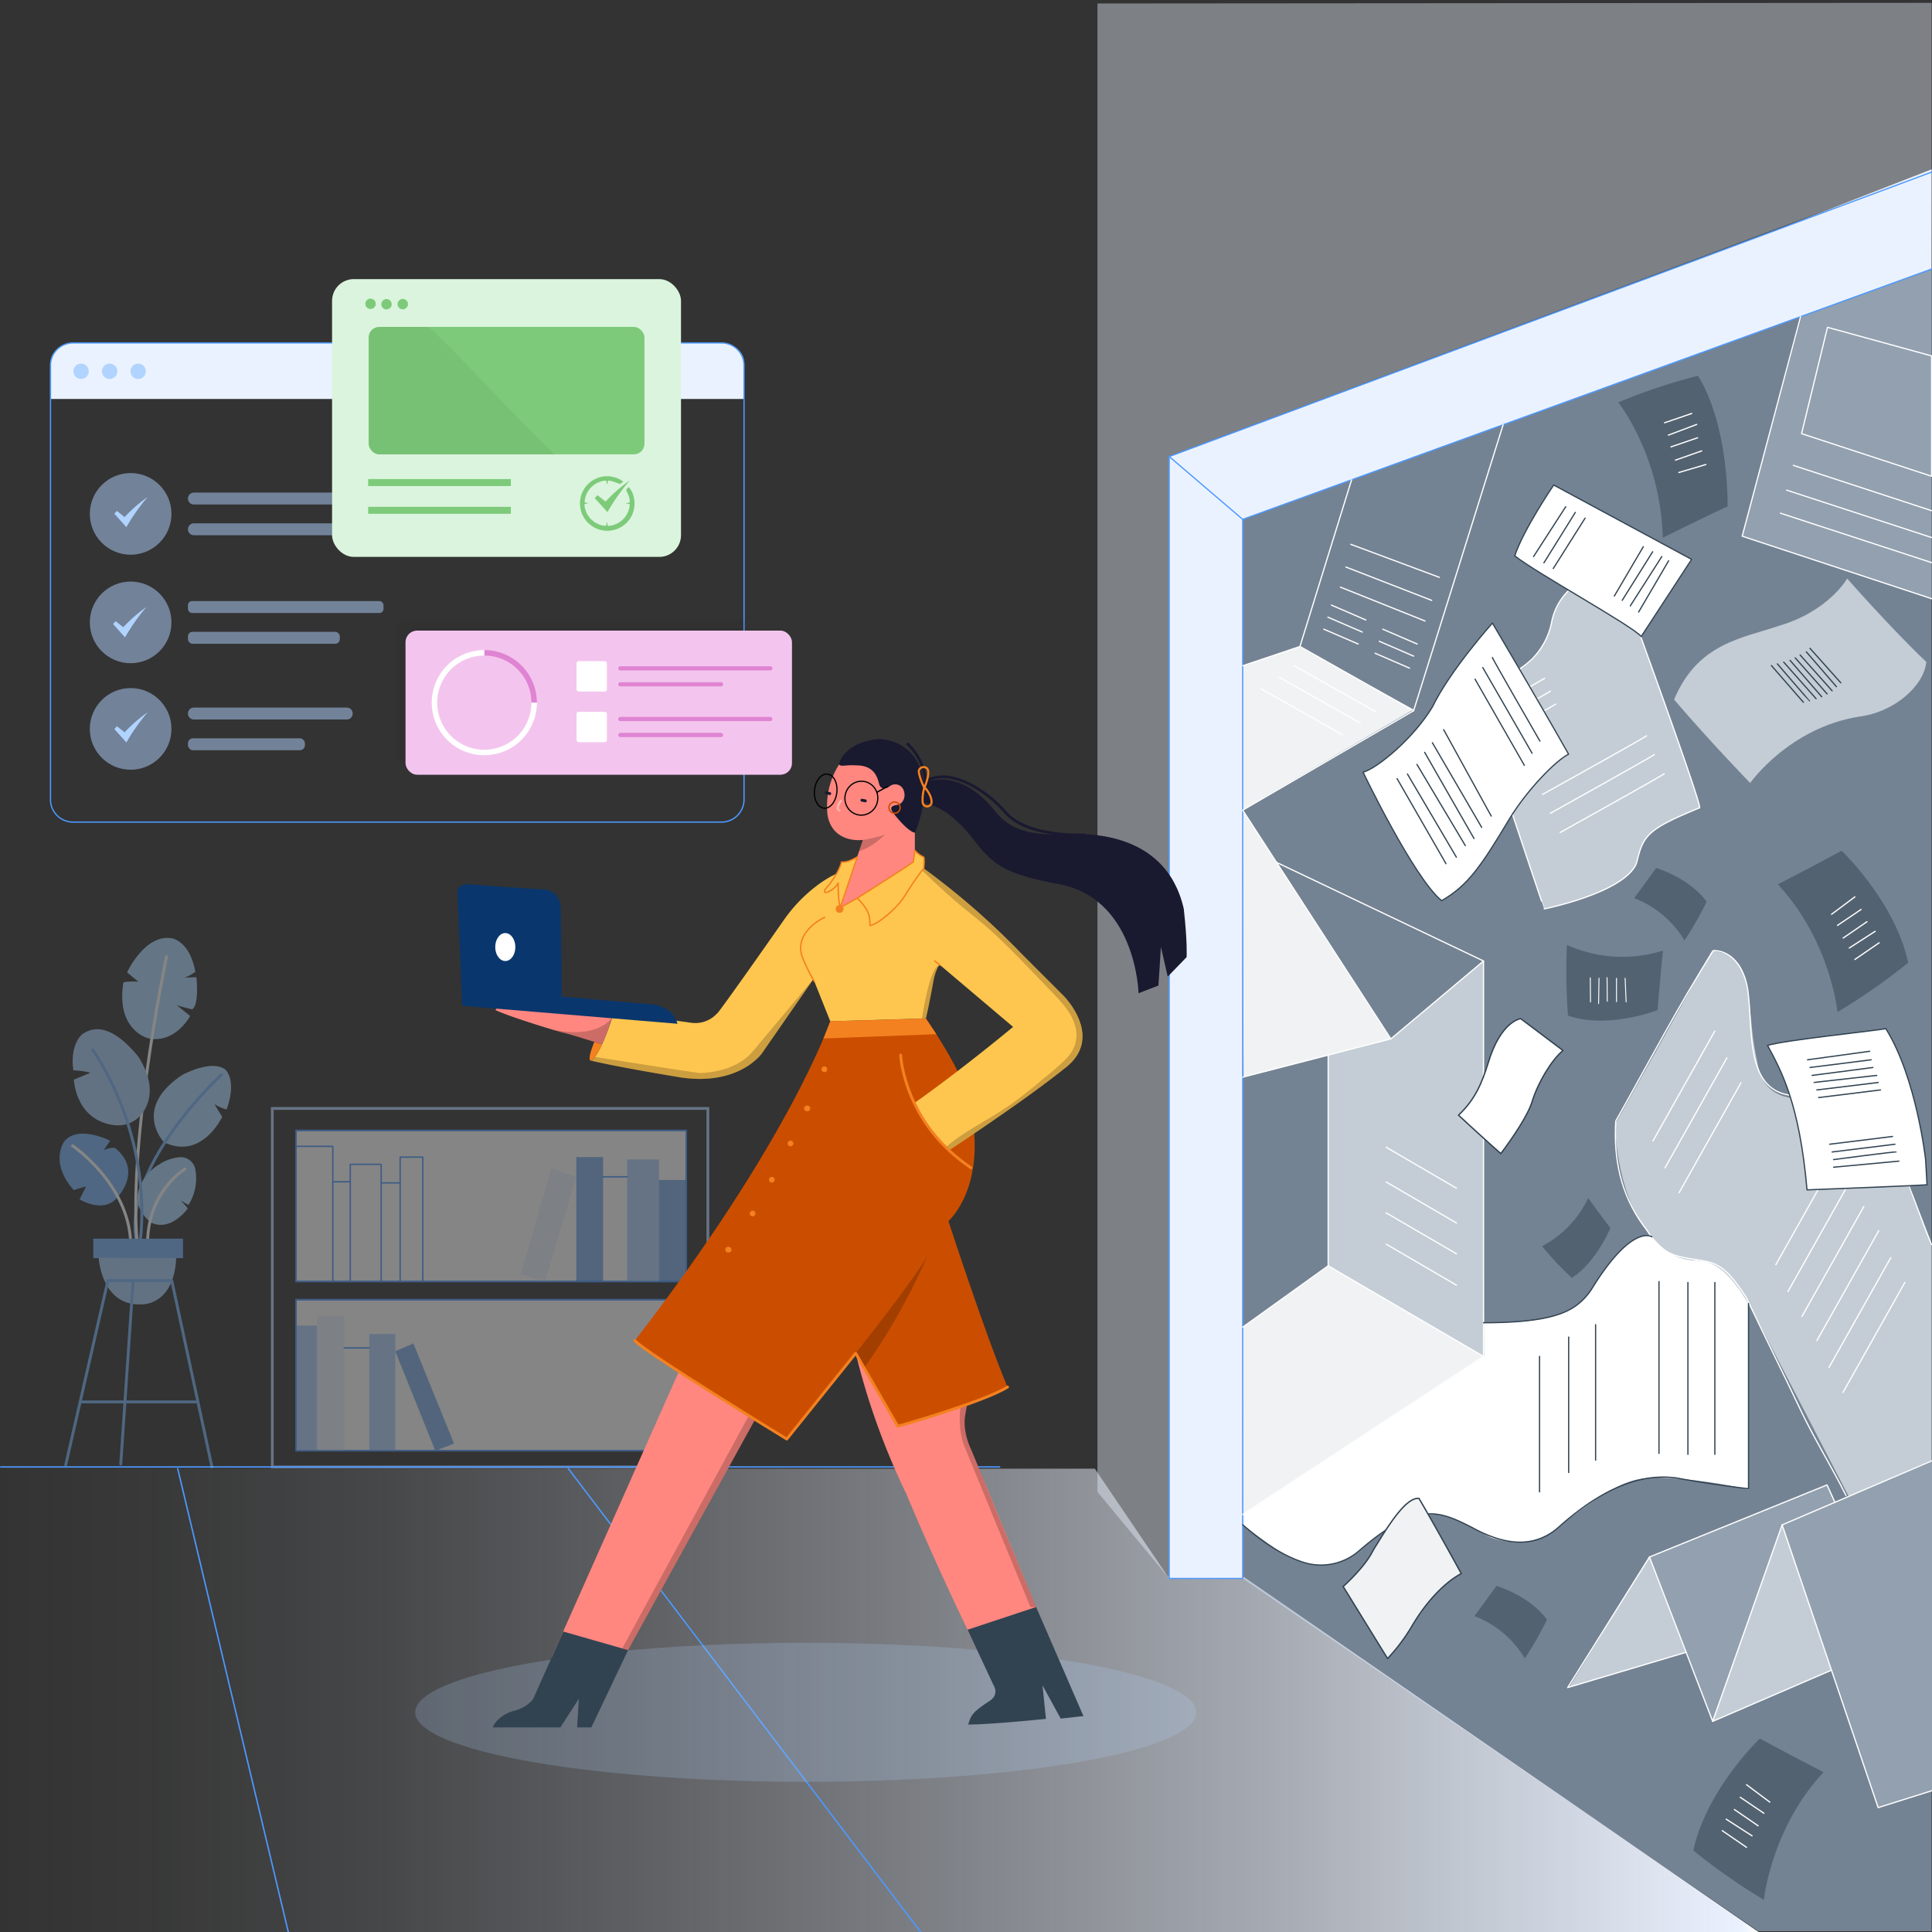 <svg id="Layer_1" data-name="Layer 1" xmlns="http://www.w3.org/2000/svg" xmlns:xlink="http://www.w3.org/1999/xlink" viewBox="0 0 680 680"><rect x="0" y="0" width="680" height="680" fill="#333333" stroke="none"/><defs><linearGradient id="linear-gradient" x1="36.29" y1="-2993.42" x2="656.81" y2="-2993.42" gradientTransform="translate(655.42 -2394.89) rotate(180)" gradientUnits="userSpaceOnUse"><stop offset="0" stop-color="#fff"/><stop offset="0.01" stop-color="#ebf2ff"/><stop offset="0.09" stop-color="#ebf2ff" stop-opacity="0.88"/><stop offset="0.28" stop-color="#ebf2ff" stop-opacity="0.62"/><stop offset="0.47" stop-color="#ebf2ff" stop-opacity="0.4"/><stop offset="0.64" stop-color="#ebf2ff" stop-opacity="0.23"/><stop offset="0.79" stop-color="#ebf2ff" stop-opacity="0.1"/><stop offset="0.91" stop-color="#ebf2ff" stop-opacity="0.03"/><stop offset="1" stop-color="#ebf2ff" stop-opacity="0"/></linearGradient><clipPath id="clip-path"><path d="M295.46,320.09s1.81-4.42,4.59-13.79c-3.43-.3-7.72,2-11.5,4.65a53.54,53.54,0,0,0-12.66,12.87c-6.53,9.35-20.29,28.93-23.26,32.67l-.89.85a10.36,10.36,0,0,1-8.4,2.65c-5.1-.7-15.46-2.1-27.34-3.5-4.95,15.84-7.92,16.83-7.92,16.83s7.92,2,31.68,5.94c21.11,3,28.71-8.91,28.71-8.91l17.82-25.74,5.94,14.85,33.66-1s.89-3.58,2.68-13.3a18.21,18.21,0,0,1,1.06-3.68c.89-2.14,1.21-1.83,1.21-1.83l25.74,21.78s-17.82,14.85-34.65,26.73c1,5.94,11.88,16.83,11.88,16.83s25.74-16.83,40.59-28.71c14.85-10.89,0-25.74,0-25.74L359.55,335.7a263.48,263.48,0,0,0-37.62-32.34Z" style="fill:none"/></clipPath></defs><title>Business Process Automation Software</title><polygon points="679.86 679.73 679.86 94.7 437.39 182.8 437.39 555.57 618.88 679.73 679.86 679.73" style="fill:#748393"/><path d="M576.33,302.54a8.63,8.63,0,0,1-.82,2.3c-5.68,9.84-32,15.06-32,15.06S523.69,261.46,518,242.08c10.29-2,17-6.07,21.34-10.23a25.46,25.46,0,0,0,6.84-13.16c3.43-16.31,22.48-18.87,22.48-18.87s30.76,84,29.52,84.51C580.73,291.54,578.48,293.65,576.33,302.54Z" style="fill:#c4cdd5"/><polyline points="679.86 94.7 634.09 111.47 613.19 188.73 679.86 210.71" style="fill:#92a0af"/><polygon points="449.35 303.53 489.54 365.83 522.05 338.3 449.35 303.53" style="fill:#748393"/><polygon points="437.3 285.09 489.54 365.83 437.7 379.13 437.3 285.09" style="fill:#f0f2f4"/><path d="M522.31,477.41,437.52,533v3.69s11.16,8.83,16.73,11.59c1.75.72,3.32,1.28,4.76,1.71a20.83,20.83,0,0,0,20-4.61c8.27-7.27,11.36-8.34,13.63-9.41,14.06-7.81,23.89,1.52,32.37,5.29,14.28,4.54,22.09-2.26,25.43-5.29C571.88,519.05,577,520.81,581.81,520a168.85,168.85,0,0,1,33.59,4.3V458.82c-9.43-16.63-15.32-14.64-18.49-15.25-9-.05-15.52-8.67-15.52-8.67-8.63-1.17-16.62,11.85-20.69,18.11s-7.8,7.9-12.7,9.74c-7.16,3.13-25.72,2.83-25.72,2.83Z" style="fill:#fff"/><polygon points="489.54 365.83 467.47 371.49 467.47 445.52 522.31 477.41 522.05 338.3 489.54 365.83" style="fill:#c4cdd5"/><path d="M679.86,583.05,617.2,462c-10.25-18.44-16.35-17.84-20.26-18.39-8.51.15-12.91-5.32-17.33-10.39-10.85-13.7-11.19-37.44-11.19-37.44s23.26-41.46,34.07-61.06c10.82.78,11.82,8.89,12.93,15.45,1.42,12.44,1,13.83,3.46,25.56,3,12.05,13.48,11.07,20.6,11.13,8.94-.63,12.44,2.36,16.53,6.15,12.32,11.39,23.85,44.94,23.85,44.94Z" style="fill:#c4cdd5"/><polygon points="437.3 285.09 437.3 234.33 457.45 227.6 497.55 249.71 437.3 285.09" style="fill:#f0f2f4"/><polygon points="476.06 169.22 457.45 227.6 497.55 249.71 529.05 149.5 476.06 169.22" style="fill:#748393"/><polygon points="437.5 532.97 522.31 477.41 467.47 445.52 437.3 467.12 437.5 532.97" style="fill:#f0f2f4"/><polygon points="679.98 513.91 627.2 536.71 660.94 636.22 680.56 630.07 679.98 513.91" style="fill:#92a0af"/><polygon points="643.03 522.66 580.44 548.01 602.67 605.85 627.2 536.71 645.83 528.66 643.03 522.66" style="fill:#92a0af"/><polygon points="627.2 536.71 602.67 605.85 644.62 587.84 627.2 536.71" style="fill:#c4cdd5"/><polygon points="552.29 593.86 593.34 581.59 580.44 548.01 552.29 593.86" style="fill:#c4cdd5"/><polygon points="386.26 525.09 411.52 555.57 411.52 160.57 679.86 60.11 679.86 1 386.26 1.22 386.26 525.09" style="fill:#ebf2ff;opacity:0.4"/><polygon points="619.13 680.12 437.88 555.09 410.98 554.78 385.33 516.92 -0.01 516.92 -1.39 680.12 619.13 680.12" style="fill:url(#linear-gradient)"/><polygon points="437.39 182.8 437.39 555.57 411.52 555.57 411.52 160.69 620.89 82.59 679.88 59.6 679.86 94.7 437.39 182.8" style="fill:#ebf2ff"/><g style="opacity:0.4"><rect x="95.84" y="390.13" width="153.31" height="126.19" style="fill:none;stroke:#b1d3ff;stroke-miterlimit:10;stroke-width:0.99px"/><rect x="104.19" y="397.88" width="137.38" height="53.18" style="fill:#fff;stroke:#4d99ff;stroke-linecap:round;stroke-linejoin:round;stroke-width:0.495px"/><rect x="104.19" y="457.43" width="137.38" height="53.18" style="fill:#fff;stroke:#4d99ff;stroke-linecap:round;stroke-linejoin:round;stroke-width:0.495px"/><polyline points="104.18 403.48 117.14 403.48 117.14 451.06" style="fill:none;stroke:#4d99ff;stroke-linecap:round;stroke-linejoin:round;stroke-width:0.495px"/><polyline points="123.28 451.06 123.28 409.81 134.16 409.81 134.16 451.06" style="fill:none;stroke:#4d99ff;stroke-linecap:round;stroke-linejoin:round;stroke-width:0.495px"/><line x1="117.14" y1="415.94" x2="123.28" y2="415.94" style="fill:none;stroke:#4d99ff;stroke-linecap:round;stroke-linejoin:round;stroke-width:0.495px"/><polyline points="140.84 451.06 140.84 407.26 148.8 407.26 148.8 451.06" style="fill:none;stroke:#4d99ff;stroke-linecap:round;stroke-linejoin:round;stroke-width:0.495px"/><line x1="134.16" y1="416.33" x2="140.84" y2="416.33" style="fill:none;stroke:#4d99ff;stroke-linecap:round;stroke-linejoin:round;stroke-width:0.495px"/><polygon points="191.85 451.06 202.84 414.27 194.05 411.23 183.26 448.61 191.85 451.06" style="fill:#ebf2ff"/><rect x="202.84" y="407.26" width="9.42" height="43.8" style="fill:#0a67dc;opacity:0.52;isolation:isolate"/><rect x="220.75" y="408.09" width="11.21" height="42.97" style="fill:#b1d3ff"/><rect x="231.96" y="415.32" width="9.61" height="35.74" style="fill:#0a67dc;opacity:0.52;isolation:isolate"/><line x1="212.27" y1="414.2" x2="220.75" y2="414.2" style="fill:none;stroke:#4d99ff;stroke-linecap:round;stroke-linejoin:round;stroke-width:0.495px"/><rect x="104.19" y="466.56" width="7.43" height="44.05" style="fill:#b1d3ff"/><rect x="111.61" y="463.24" width="9.58" height="47.37" style="fill:#ebf2ff"/><rect x="129.99" y="469.54" width="9.13" height="41.08" style="fill:#b1d3ff"/><line x1="121.2" y1="474.41" x2="129.99" y2="474.41" style="fill:none;stroke:#4d99ff;stroke-linecap:round;stroke-linejoin:round;stroke-width:0.495px"/><polygon points="139.12 475.6 153.22 510.62 159.81 508.09 145.5 472.83 139.12 475.6" style="fill:#0a67dc;opacity:0.52;isolation:isolate"/><rect x="104.19" y="457.43" width="137.38" height="53.18" style="fill:none;stroke:#4d99ff;stroke-linecap:round;stroke-linejoin:round;stroke-width:0.495px"/><rect x="104.19" y="397.88" width="137.38" height="53.18" style="fill:none;stroke:#4d99ff;stroke-linecap:round;stroke-linejoin:round;stroke-width:0.495px"/></g><line x1="324.13" y1="680.12" x2="200.05" y2="516.92" style="fill:none;stroke:#4d99ff;stroke-linecap:round;stroke-linejoin:round;stroke-width:0.495px"/><ellipse cx="283.62" cy="602.68" rx="137.5" ry="24.48" style="fill:#b1d3ff;opacity:0.21;isolation:isolate"/><line x1="0.25" y1="516.32" x2="351.83" y2="516.32" style="fill:none;stroke:#4d99ff;stroke-linecap:round;stroke-linejoin:round;stroke-width:0.495px"/><polyline points="679.86 94.7 437.39 182.8 437.39 555.57 411.52 555.57 411.52 160.69 679.86 60.58" style="fill:none;stroke:#4d99ff;stroke-linecap:round;stroke-linejoin:round;stroke-width:0.434px"/><line x1="411.52" y1="160.69" x2="437.39" y2="182.8" style="fill:none;stroke:#4d99ff;stroke-linecap:round;stroke-linejoin:round;stroke-width:0.434px"/><polyline points="529.05 149.5 497.55 250.14 457.55 227.54 475.71 168.88" style="fill:none;stroke:#fff;stroke-linecap:round;stroke-linejoin:round;stroke-width:0.434px"/><line x1="437.39" y1="234.33" x2="457.55" y2="227.54" style="fill:none;stroke:#fff;stroke-linecap:round;stroke-linejoin:round;stroke-width:0.434px"/><polyline points="437.39 379.13 489.54 365.65 437.39 285.15 497.55 250.14" style="fill:none;stroke:#fff;stroke-linecap:round;stroke-linejoin:round;stroke-width:0.434px"/><polyline points="449.29 303.53 522.15 338.24 489.54 365.65" style="fill:none;stroke:#fff;stroke-linecap:round;stroke-linejoin:round;stroke-width:0.434px"/><polyline points="467.47 371.35 467.47 445.52 522.15 477.41 522.15 338.24" style="fill:none;stroke:#fff;stroke-linecap:round;stroke-linejoin:round;stroke-width:0.434px"/><line x1="467.47" y1="445.52" x2="437.39" y2="467.12" style="fill:none;stroke:#fff;stroke-linecap:round;stroke-linejoin:round;stroke-width:0.434px"/><line x1="437.39" y1="533.05" x2="522.15" y2="477.41" style="fill:none;stroke:#fff;stroke-linecap:round;stroke-linejoin:round;stroke-width:0.434px"/><path d="M576.33,302.54a8.63,8.63,0,0,1-.82,2.3c-5.68,9.84-32,15.06-32,15.06S523.69,261.46,518,242.08c10.29-2,17-6.07,21.34-10.23a25.46,25.46,0,0,0,6.84-13.16c3.43-16.31,22.48-18.87,22.48-18.87s30.76,84,29.52,84.51C580.73,291.54,578.48,293.65,576.33,302.54Z" style="fill:none;stroke:#fff;stroke-linecap:round;stroke-linejoin:round;stroke-width:0.434px"/><path d="M649.73,526.35c-5-10-10.73-19.19-15.63-29.34-6.54-13.85-13.07-26.77-19.61-40.61-3.27-4.61-6.54-10.15-12.26-12-6.53-1.84-12.25-.92-18-5.53-2.45-1.85-4.09-5.54-5.72-7.39-8.17-11.07-10.63-24-9.81-36.91,11.44-20.3,22.06-40.61,34.32-60,7.35,0,11.44,7.39,12.26,14.77,1.63,12.92-.82,33.22,13.89,36,7.35,1.85,15.52,0,22.06,3.69,16.34,10.15,21.25,31.38,28.6,49" style="fill:none;stroke:#fff;stroke-linecap:round;stroke-linejoin:round;stroke-width:0.434px"/><polyline points="633.75 111.47 613.19 188.72 679.86 210.71" style="fill:none;stroke:#fff;stroke-linecap:round;stroke-linejoin:round;stroke-width:0.434px"/><path d="M437.41,536.68c8.93,7.85,16.2,11.68,21.92,13.38a20.39,20.39,0,0,0,19.21-4.4c20.45-17.64,28.26-13.74,39.64-8,13.08,7.22,22.88,6.46,30.24,0,19.49-17.46,32.94-18.6,41.67-17.46,12.13,2.27,25.33,3.79,25.33,3.79V458.82" style="fill:none;stroke:#314351;stroke-linecap:round;stroke-linejoin:round;stroke-width:0.434px"/><path d="M581.4,435.32s-6.76-4.83-20.92,17.94a21.94,21.94,0,0,1-5.38,6c-4.13,3.11-11.31,6.3-32.94,6.3" style="fill:none;stroke:#314351;stroke-linecap:round;stroke-linejoin:round;stroke-width:0.434px"/><polygon points="679.86 125.27 643.22 115.2 634.09 152.63 679.86 167.62 679.86 125.27" style="fill:none;stroke:#fff;stroke-linecap:round;stroke-linejoin:round;stroke-width:0.434px"/><line x1="679.86" y1="179.74" x2="631.21" y2="163.8" style="fill:none;stroke:#fff;stroke-linecap:round;stroke-linejoin:round;stroke-width:0.434px"/><line x1="679.86" y1="189.19" x2="628.83" y2="172.51" style="fill:none;stroke:#fff;stroke-linecap:round;stroke-linejoin:round;stroke-width:0.434px"/><line x1="679.86" y1="198.02" x2="626.64" y2="180.62" style="fill:none;stroke:#fff;stroke-linecap:round;stroke-linejoin:round;stroke-width:0.434px"/><line x1="475.46" y1="191.59" x2="506.61" y2="203.21" style="fill:none;stroke:#fff;stroke-linecap:round;stroke-linejoin:round;stroke-width:0.434px"/><line x1="473.72" y1="199.58" x2="503.92" y2="211.32" style="fill:none;stroke:#fff;stroke-linecap:round;stroke-linejoin:round;stroke-width:0.434px"/><line x1="471.8" y1="206.66" x2="501.57" y2="218.57" style="fill:none;stroke:#fff;stroke-linecap:round;stroke-linejoin:round;stroke-width:0.434px"/><line x1="486.69" y1="221.45" x2="498.79" y2="226.67" style="fill:none;stroke:#fff;stroke-linecap:round;stroke-linejoin:round;stroke-width:0.434px"/><line x1="485.46" y1="225.71" x2="497.55" y2="230.94" style="fill:none;stroke:#fff;stroke-linecap:round;stroke-linejoin:round;stroke-width:0.434px"/><line x1="484" y1="229.92" x2="496.1" y2="235.16" style="fill:none;stroke:#fff;stroke-linecap:round;stroke-linejoin:round;stroke-width:0.434px"/><line x1="468.61" y1="212.97" x2="480.71" y2="218.2" style="fill:none;stroke:#fff;stroke-linecap:round;stroke-linejoin:round;stroke-width:0.434px"/><line x1="467.38" y1="217.23" x2="479.48" y2="222.46" style="fill:none;stroke:#fff;stroke-linecap:round;stroke-linejoin:round;stroke-width:0.434px"/><line x1="465.93" y1="221.45" x2="478.03" y2="226.67" style="fill:none;stroke:#fff;stroke-linecap:round;stroke-linejoin:round;stroke-width:0.434px"/><line x1="527.83" y1="247.84" x2="543.67" y2="238.73" style="fill:none;stroke:#fff;stroke-linecap:round;stroke-linejoin:round;stroke-width:0.434px"/><line x1="529.86" y1="252.4" x2="545.7" y2="243.29" style="fill:none;stroke:#fff;stroke-linecap:round;stroke-linejoin:round;stroke-width:0.434px"/><line x1="531.72" y1="256.95" x2="547.55" y2="247.84" style="fill:none;stroke:#fff;stroke-linecap:round;stroke-linejoin:round;stroke-width:0.434px"/><path d="M542.91,279.62S579,259.55,579.52,259" style="fill:none;stroke:#fff;stroke-linecap:round;stroke-linejoin:round;stroke-width:0.434px"/><path d="M545.7,286.23s36.07-20.08,36.6-20.67" style="fill:none;stroke:#fff;stroke-linecap:round;stroke-linejoin:round;stroke-width:0.434px"/><path d="M549.14,293s36.07-20.07,36.6-20.66" style="fill:none;stroke:#fff;stroke-linecap:round;stroke-linejoin:round;stroke-width:0.434px"/><line x1="581.79" y1="401.57" x2="603.57" y2="362.89" style="fill:none;stroke:#fff;stroke-linecap:round;stroke-linejoin:round;stroke-width:0.434px"/><line x1="586.05" y1="411.01" x2="607.82" y2="372.33" style="fill:none;stroke:#fff;stroke-linecap:round;stroke-linejoin:round;stroke-width:0.434px"/><line x1="590.98" y1="419.78" x2="612.76" y2="381.11" style="fill:none;stroke:#fff;stroke-linecap:round;stroke-linejoin:round;stroke-width:0.434px"/><line x1="625.04" y1="445.12" x2="646.82" y2="406.45" style="fill:none;stroke:#fff;stroke-linecap:round;stroke-linejoin:round;stroke-width:0.434px"/><line x1="629.31" y1="454.57" x2="651.07" y2="415.89" style="fill:none;stroke:#fff;stroke-linecap:round;stroke-linejoin:round;stroke-width:0.434px"/><line x1="634.23" y1="463.34" x2="656.01" y2="424.66" style="fill:none;stroke:#fff;stroke-linecap:round;stroke-linejoin:round;stroke-width:0.434px"/><line x1="639.48" y1="471.86" x2="661.25" y2="433.18" style="fill:none;stroke:#fff;stroke-linecap:round;stroke-linejoin:round;stroke-width:0.434px"/><line x1="643.74" y1="481.3" x2="665.51" y2="442.62" style="fill:none;stroke:#fff;stroke-linecap:round;stroke-linejoin:round;stroke-width:0.434px"/><line x1="648.67" y1="490.08" x2="670.44" y2="451.4" style="fill:none;stroke:#fff;stroke-linecap:round;stroke-linejoin:round;stroke-width:0.434px"/><line x1="487.89" y1="437.91" x2="512.64" y2="452.34" style="fill:none;stroke:#fff;stroke-linecap:round;stroke-linejoin:round;stroke-width:0.434px"/><line x1="487.89" y1="426.89" x2="512.64" y2="441.31" style="fill:none;stroke:#fff;stroke-linecap:round;stroke-linejoin:round;stroke-width:0.434px"/><line x1="487.89" y1="416.02" x2="512.64" y2="430.45" style="fill:none;stroke:#fff;stroke-linecap:round;stroke-linejoin:round;stroke-width:0.434px"/><line x1="487.89" y1="403.79" x2="512.64" y2="418.22" style="fill:none;stroke:#fff;stroke-linecap:round;stroke-linejoin:round;stroke-width:0.434px"/><line x1="603.57" y1="451.4" x2="603.57" y2="511.88" style="fill:none;stroke:#314351;stroke-linecap:round;stroke-linejoin:round;stroke-width:0.434px"/><line x1="594.09" y1="451.4" x2="594.09" y2="511.88" style="fill:none;stroke:#314351;stroke-linecap:round;stroke-linejoin:round;stroke-width:0.434px"/><line x1="583.91" y1="451.06" x2="583.91" y2="511.54" style="fill:none;stroke:#314351;stroke-linecap:round;stroke-linejoin:round;stroke-width:0.434px"/><line x1="561.6" y1="466.25" x2="561.6" y2="513.91" style="fill:none;stroke:#314351;stroke-linecap:round;stroke-linejoin:round;stroke-width:0.434px"/><line x1="552.12" y1="470.6" x2="552.12" y2="518.28" style="fill:none;stroke:#314351;stroke-linecap:round;stroke-linejoin:round;stroke-width:0.434px"/><line x1="541.87" y1="477.41" x2="541.87" y2="525.07" style="fill:none;stroke:#314351;stroke-linecap:round;stroke-linejoin:round;stroke-width:0.434px"/><line x1="455.58" y1="234.33" x2="484.16" y2="250.48" style="fill:none;stroke:#fff;stroke-linecap:round;stroke-linejoin:round;stroke-width:0.434px"/><line x1="450.23" y1="238.36" x2="478.81" y2="254.5" style="fill:none;stroke:#fff;stroke-linecap:round;stroke-linejoin:round;stroke-width:0.434px"/><line x1="443.83" y1="242.41" x2="472.4" y2="258.56" style="fill:none;stroke:#fff;stroke-linecap:round;stroke-linejoin:round;stroke-width:0.434px"/><line x1="101.5" y1="680.12" x2="62.55" y2="516.92" style="fill:none;stroke:#4d99ff;stroke-linecap:round;stroke-linejoin:round;stroke-width:0.495px"/><polyline points="680.52 513.91 627.25 536.71 661.06 636.22 680.56 630.07" style="fill:none;stroke:#fff;stroke-linecap:round;stroke-linejoin:round;stroke-width:0.434px"/><polyline points="593.46 581.55 551.77 593.97 580.56 548.01 602.81 605.85 627.25 536.71" style="fill:none;stroke:#fff;stroke-linecap:round;stroke-linejoin:round;stroke-width:0.434px"/><polyline points="580.56 548.01 643.05 522.65 645.83 528.76" style="fill:none;stroke:#fff;stroke-linecap:round;stroke-linejoin:round;stroke-width:0.434px"/><line x1="602.81" y1="605.86" x2="644.62" y2="587.84" style="fill:none;stroke:#fff;stroke-linecap:round;stroke-linejoin:round;stroke-width:0.434px"/><path d="M671.63,338.84c-4.64-21.5-23.43-39.42-23.43-39.42s-4.39,2.48-22.46,11.85c18.54,19.85,21,44.94,21,44.94A215.77,215.77,0,0,0,671.63,338.84Z" style="fill:#314351;opacity:0.5;isolation:isolate"/><path d="M553.21,449.75c8.45-5.19,13.6-17.54,13.6-17.54s-1.59-2-7.83-10.54a36.94,36.94,0,0,1-16.23,16.95A112.68,112.68,0,0,0,553.21,449.75Z" style="fill:#314351;opacity:0.5;isolation:isolate"/><path d="M544.48,570.06c-6.08-8.43-17.77-11.89-17.77-11.89s-1.49,2.15-7.75,10.62a35.59,35.59,0,0,1,17.73,14.92A124.44,124.44,0,0,0,544.48,570.06Z" style="fill:#314351;opacity:0.5;isolation:isolate"/><line x1="644.65" y1="321.8" x2="652.85" y2="315.67" style="fill:none;stroke:#fff;stroke-linecap:round;stroke-linejoin:round;stroke-width:0.434px"/><line x1="646.73" y1="325.71" x2="655.04" y2="320.1" style="fill:none;stroke:#fff;stroke-linecap:round;stroke-linejoin:round;stroke-width:0.434px"/><line x1="648.74" y1="330.15" x2="657.12" y2="324.41" style="fill:none;stroke:#fff;stroke-linecap:round;stroke-linejoin:round;stroke-width:0.434px"/><line x1="650.89" y1="333.66" x2="660" y2="327.79" style="fill:none;stroke:#fff;stroke-linecap:round;stroke-linejoin:round;stroke-width:0.434px"/><line x1="652.85" y1="337.7" x2="661.39" y2="331.84" style="fill:none;stroke:#fff;stroke-linecap:round;stroke-linejoin:round;stroke-width:0.434px"/><path d="M596,651.31c4.63-21.5,23.42-39.42,23.42-39.42s4.37,2.49,22.43,11.85c-18.54,19.85-21,44.94-21,44.94A216.19,216.19,0,0,1,596,651.31Z" style="fill:#314351;opacity:0.5;isolation:isolate"/><line x1="622.92" y1="634.29" x2="614.72" y2="628.16" style="fill:none;stroke:#fff;stroke-linecap:round;stroke-linejoin:round;stroke-width:0.434px"/><line x1="620.84" y1="638.21" x2="612.52" y2="632.59" style="fill:none;stroke:#fff;stroke-linecap:round;stroke-linejoin:round;stroke-width:0.434px"/><line x1="618.81" y1="642.63" x2="610.45" y2="636.89" style="fill:none;stroke:#fff;stroke-linecap:round;stroke-linejoin:round;stroke-width:0.434px"/><line x1="616.68" y1="646.16" x2="607.56" y2="640.29" style="fill:none;stroke:#fff;stroke-linecap:round;stroke-linejoin:round;stroke-width:0.434px"/><line x1="614.72" y1="650.2" x2="606.17" y2="644.33" style="fill:none;stroke:#fff;stroke-linecap:round;stroke-linejoin:round;stroke-width:0.434px"/><path d="M539.33,387.44C537.45,394,528.23,406,528.23,406s-6.15-5.4-14.86-13.5c6-5.59,8.37-11.77,10.42-18.32,4.44-14.85,11.44-15.63,11.44-15.63l14.85,11.19C546.15,373,541.37,380.87,539.33,387.44Z" style="fill:#f0f2f4;stroke:#314351;stroke-linecap:round;stroke-linejoin:round;stroke-width:0.434px"/><path d="M539.33,387.44C537.45,394,528.23,406,528.23,406s-6.15-5.4-14.86-13.5c6-5.59,8.37-11.77,10.42-18.32,4.44-14.85,11.44-15.63,11.44-15.63l14.85,11.19C546.15,373,541.37,380.87,539.33,387.44Z" style="fill:#fff;stroke:#314351;stroke-linecap:round;stroke-linejoin:round;stroke-width:0.434px"/><path d="M499.42,527.42c-4.69-.53-11.17,10.32-15.25,16.86-.5.78-.94,1.6-1.39,2.41-3,5.48-10,11.72-10,11.72l15.61,25.31.37-.4a64.65,64.65,0,0,0,8.17-11c8.55-14.48,17.37-18.46,17.37-18.46S505.45,537.67,499.42,527.42Z" style="fill:#f0f2f4;stroke:#314351;stroke-linecap:round;stroke-linejoin:round;stroke-width:0.434px"/><path d="M499.42,527.42c-4.69-.53-11.17,10.32-15.25,16.86-.5.78-.94,1.6-1.39,2.41-3,5.48-10,11.72-10,11.72l15.61,25.31.37-.4a64.65,64.65,0,0,0,8.17-11c8.55-14.48,17.37-18.46,17.37-18.46S505.45,537.67,499.42,527.42Z" style="fill:#f0f2f4;stroke:#314351;stroke-linecap:round;stroke-linejoin:round;stroke-width:0.434px"/><g style="opacity:0.4"><path d="M52.2,365.45s-11.49-2.73-8.76-19.7a17.72,17.72,0,0,1,5.29-.18l-4-3.33S51.29,328,61.09,330.38c1.47.56,6,2.56,7.67,11.68a14.07,14.07,0,0,1-3.84,2.05l4.2-.18s1.09,9.66-1.46,11.31a54.42,54.42,0,0,1-5.47-1.46l4.74,3.82S61.69,367.46,52.2,365.45Z" style="fill:#add9ff"/><path d="M57.71,402s-11.33-11.74,6.34-23.6c0,0,10.15-5.64,15.19-2,0,0,4.32,3.44.52,14.11a17.37,17.37,0,0,1-4.3-1.89l2.75,4.48S71,408.5,57.71,402Z" style="fill:#add9ff"/><path d="M41.24,421.52S50.55,412,40.41,404a8.2,8.2,0,0,0-3.92.83l2.28-3.32s-11.18-5.78-16.13.21c-1,1.45-4.55,8.27,3.31,17.16a43.6,43.6,0,0,1,4.33-1.24L28,422.14S36.49,427.31,41.24,421.52Z" style="fill:#78b5f8"/><line x1="28.47" y1="493.43" x2="69.48" y2="493.43" style="fill:none;stroke:#78b5f8;stroke-linecap:round;stroke-linejoin:round;stroke-width:1.023px"/><path d="M46,439.76c.75-22.19-20.46-36.49-20.46-36.49" style="fill:none;stroke:#fff;stroke-linecap:round;stroke-linejoin:round;stroke-width:1.023px"/><path d="M77.91,378.3s-37.2,34-29.28,61.15" style="fill:none;stroke:#78b5f8;stroke-linecap:round;stroke-linejoin:round;stroke-width:1.023px"/><path d="M53.41,430.43c-.12-.05-8.62-5.72-3.19-14.84a17.09,17.09,0,0,1,5.92-5.82,15.36,15.36,0,0,1,7.5-2.49,5.25,5.25,0,0,1,5.12,4.37,17.67,17.67,0,0,1-2.41,12.45c-1.51-.78-2.82-1.63-2.82-1.63s2.69,2.69,2.5,2.95S60.25,433.39,53.41,430.43Z" style="fill:#add9ff"/><path d="M65.08,411.47c-.5.32-14.69,9.08-13,29.58" style="fill:none;stroke:#fff;stroke-linecap:round;stroke-linejoin:round;stroke-width:1.023px"/><path d="M58.6,336.74S43.12,410.4,49.19,444.57" style="fill:none;stroke:#fff;stroke-linecap:round;stroke-linejoin:round;stroke-width:1.023px"/><path d="M50.55,391.19c2.49-3.88,3.91-10.24-1.92-19.38-3.41-4.1-11.4-12.94-19.06-8.19-1.53.69-4.93,4.94-3.75,13.11a25.59,25.59,0,0,1,6,.85L26,380s.54,14.24,14.1,16A10.75,10.75,0,0,0,50.55,391.19Z" style="fill:#a9cff8"/><path d="M32.61,369.51s21.29,29,16.67,68.23" style="fill:none;stroke:#78b5f8;stroke-linecap:round;stroke-linejoin:round;stroke-width:1.023px"/><rect x="32.83" y="435.97" width="31.59" height="6.87" style="fill:#78b5f8"/><path d="M34.73,442.69s.89,17.56,15.68,16.37c0,0,10.82.11,11.6-16.23C49.63,442.8,34.73,442.69,34.73,442.69Z" style="fill:#a9cff8"/><polyline points="23.14 515.57 37.98 450.7 60.45 450.7 74.59 516.28" style="fill:none;stroke:#78b5f8;stroke-linecap:round;stroke-linejoin:round;stroke-width:1.023px"/><line x1="42.5" y1="515.29" x2="46.86" y2="450.76" style="fill:none;stroke:#78b5f8;stroke-linecap:round;stroke-linejoin:round;stroke-width:1.023px"/></g><path d="M678,233c-.93,8.61-11.45,17.69-23.59,19.22-24.69,3.9-38.41,23.35-38.41,23.35s-13.07-13.36-26.77-29.33c8.26-19.87,23.93-21.56,37-26,17.43-5.12,23.92-16.61,23.92-16.61S664.88,220.47,678,233Z" style="fill:#c4cdd5"/><line x1="637.05" y1="228.18" x2="647.89" y2="240.32" style="fill:none;stroke:#314351;stroke-linecap:round;stroke-linejoin:round;stroke-width:0.434px"/><line x1="635.77" y1="229.44" x2="646.36" y2="241.68" style="fill:none;stroke:#314351;stroke-linecap:round;stroke-linejoin:round;stroke-width:0.434px"/><line x1="633.58" y1="230.53" x2="644.84" y2="243.13" style="fill:none;stroke:#314351;stroke-linecap:round;stroke-linejoin:round;stroke-width:0.434px"/><line x1="631.84" y1="231.53" x2="643.07" y2="244.22" style="fill:none;stroke:#314351;stroke-linecap:round;stroke-linejoin:round;stroke-width:0.434px"/><line x1="630.04" y1="232.43" x2="641.19" y2="245.24" style="fill:none;stroke:#314351;stroke-linecap:round;stroke-linejoin:round;stroke-width:0.434px"/><line x1="627.8" y1="233.04" x2="639.21" y2="245.93" style="fill:none;stroke:#314351;stroke-linecap:round;stroke-linejoin:round;stroke-width:0.434px"/><path d="M625.58,233.66s11.16,13,11.29,13" style="fill:none;stroke:#314351;stroke-linecap:round;stroke-linejoin:round;stroke-width:0.434px"/><line x1="623.48" y1="234.25" x2="634.73" y2="247.17" style="fill:none;stroke:#314351;stroke-linecap:round;stroke-linejoin:round;stroke-width:0.434px"/><path d="M678.25,417s-2.43.27-42.24,1.8c-2.68-30.74-9.2-42.09-13.89-50.84,5.77-1.83,35.5-4.88,41.63-5.9,10.81,17.3,14,46.08,14,46.08Z" style="fill:#fff;stroke:#314351;stroke-linecap:round;stroke-linejoin:round;stroke-width:0.434px"/><line x1="636.19" y1="373.01" x2="658.06" y2="370.01" style="fill:none;stroke:#314351;stroke-linecap:round;stroke-linejoin:round;stroke-width:0.434px"/><line x1="637.08" y1="375.72" x2="658.59" y2="373.01" style="fill:none;stroke:#314351;stroke-linecap:round;stroke-linejoin:round;stroke-width:0.434px"/><line x1="637.79" y1="378.51" x2="659.21" y2="375.72" style="fill:none;stroke:#314351;stroke-linecap:round;stroke-linejoin:round;stroke-width:0.434px"/><path d="M638.48,381c-.24,0,22.06-2.49,22.06-2.49" style="fill:none;stroke:#314351;stroke-linecap:round;stroke-linejoin:round;stroke-width:0.434px"/><line x1="639.47" y1="383.62" x2="661.08" y2="381" style="fill:none;stroke:#314351;stroke-linecap:round;stroke-linejoin:round;stroke-width:0.434px"/><line x1="640.09" y1="386.31" x2="661.87" y2="383.62" style="fill:none;stroke:#314351;stroke-linecap:round;stroke-linejoin:round;stroke-width:0.434px"/><line x1="643.98" y1="402.73" x2="666.1" y2="400" style="fill:none;stroke:#314351;stroke-linecap:round;stroke-linejoin:round;stroke-width:0.434px"/><line x1="644.85" y1="405.46" x2="666.97" y2="402.73" style="fill:none;stroke:#314351;stroke-linecap:round;stroke-linejoin:round;stroke-width:0.434px"/><path d="M645.36,408.14s21.69-2.87,21.95-2.68" style="fill:none;stroke:#314351;stroke-linecap:round;stroke-linejoin:round;stroke-width:0.434px"/><line x1="645.36" y1="410.82" x2="668.35" y2="408.68" style="fill:none;stroke:#314351;stroke-linecap:round;stroke-linejoin:round;stroke-width:0.434px"/><path d="M577.64,224.05c-2.7-3.55-37.31-22.59-44.5-28.42,3.14-9.43,13.71-24.92,13.71-24.92l48.54,26.17Z" style="fill:#fff;stroke:#314351;stroke-linecap:round;stroke-linejoin:round;stroke-width:0.434px"/><line x1="576.74" y1="215.42" x2="587.3" y2="197.39" style="fill:none;stroke:#314351;stroke-linecap:round;stroke-linejoin:round;stroke-width:0.434px"/><line x1="573.82" y1="213.23" x2="584.9" y2="195.89" style="fill:none;stroke:#314351;stroke-linecap:round;stroke-linejoin:round;stroke-width:0.434px"/><line x1="570.97" y1="211.29" x2="581.68" y2="194.2" style="fill:none;stroke:#314351;stroke-linecap:round;stroke-linejoin:round;stroke-width:0.434px"/><line x1="568.2" y1="209.77" x2="578.39" y2="192.42" style="fill:none;stroke:#314351;stroke-linecap:round;stroke-linejoin:round;stroke-width:0.434px"/><line x1="546.69" y1="200.11" x2="557.9" y2="182.37" style="fill:none;stroke:#314351;stroke-linecap:round;stroke-linejoin:round;stroke-width:0.434px"/><line x1="543.41" y1="198.1" x2="554.45" y2="180.36" style="fill:none;stroke:#314351;stroke-linecap:round;stroke-linejoin:round;stroke-width:0.434px"/><line x1="539.76" y1="195.89" x2="551.08" y2="178.35" style="fill:none;stroke:#314351;stroke-linecap:round;stroke-linejoin:round;stroke-width:0.434px"/><path d="M504.15,248.84c6.24-12.92,21.13-29.53,21.13-29.53s15.45,26.1,26.81,46.14c-4.52,2.25-14.45,12.41-20.68,22.56-10,16.62-14.53,23.54-24,29-9.82-8-27.65-45.22-27.65-45.22C484.7,270.47,497.5,259.91,504.15,248.84Z" style="fill:#fff;stroke:#314351;stroke-linecap:round;stroke-linejoin:round;stroke-width:0.434px"/><line x1="508.93" y1="303.98" x2="491.73" y2="274.06" style="fill:none;stroke:#314351;stroke-linecap:round;stroke-linejoin:round;stroke-width:0.434px"/><line x1="512.59" y1="301.69" x2="495.37" y2="272.43" style="fill:none;stroke:#314351;stroke-linecap:round;stroke-linejoin:round;stroke-width:0.434px"/><line x1="515.74" y1="297.61" x2="498.72" y2="269.06" style="fill:none;stroke:#314351;stroke-linecap:round;stroke-linejoin:round;stroke-width:0.434px"/><line x1="518.8" y1="295.13" x2="501.43" y2="264.8" style="fill:none;stroke:#314351;stroke-linecap:round;stroke-linejoin:round;stroke-width:0.434px"/><line x1="521.51" y1="291.22" x2="504.15" y2="261.42" style="fill:none;stroke:#314351;stroke-linecap:round;stroke-linejoin:round;stroke-width:0.434px"/><line x1="524.86" y1="287.23" x2="508.12" y2="256.81" style="fill:none;stroke:#314351;stroke-linecap:round;stroke-linejoin:round;stroke-width:0.434px"/><line x1="536.52" y1="269.37" x2="519.16" y2="239.03" style="fill:none;stroke:#314351;stroke-linecap:round;stroke-linejoin:round;stroke-width:0.434px"/><line x1="539.24" y1="265.1" x2="521.88" y2="234.95" style="fill:none;stroke:#314351;stroke-linecap:round;stroke-linejoin:round;stroke-width:0.434px"/><path d="M542,260.84s-17.2-29.8-16.73-29.44" style="fill:none;stroke:#314351;stroke-linecap:round;stroke-linejoin:round;stroke-width:0.434px"/><path d="M295.24,320.87,322,305V283.25c4-4,2-8.91,1-8.91-6.93-16.83-19.8-11.88-25.74-7.92a27.18,27.18,0,0,0-5.94,20.79c2,9.9,12.37,8.42,12.37,8.42Z" style="fill:#ff8780"/><path d="M341.73,489.17a64.73,64.73,0,0,0-2,8.91c-1,5.94,2,11.88,2,11.88l27.72,67.32-23.76,6.93S331.83,556.49,319,525.8a249.12,249.12,0,0,1-17.82-49.5Z" style="fill:#ff8780"/><path d="M325.89,358.49s11.88,16.83,14.85,27.72c7.92,30.69-6.93,43.56-6.93,43.56s12.87,39.6,20.79,58.41c-2,3-38.61,13.86-38.61,13.86L301.14,476.3l-24.26,30.2s-20.79-11.88-53.46-34.65c54.45-70.29,68.81-112.37,68.81-112.37Z" style="fill:#cb4e00"/><path d="M295.91,319.54s1.36-3.87,4.14-13.24c-3.43-.3-7.72,2-11.5,4.65a53.54,53.54,0,0,0-12.66,12.87c-6.53,9.35-20.29,28.93-23.26,32.67l-.89.85a10.36,10.36,0,0,1-8.4,2.65c-5.1-.7-15.46-2.1-27.34-3.5-4.95,15.84-7.92,16.83-7.92,16.83s7.92,2,31.68,5.94c21.11,3,28.71-8.91,28.71-8.91l17.82-25.74,5.94,14.85,33.66-1s.89-3.58,2.68-13.3a18.21,18.21,0,0,1,1.06-3.68c.89-2.14,1.21-1.83,1.21-1.83l25.74,21.78s-17.82,14.85-34.65,26.73c1,5.94,11.88,16.83,11.88,16.83s25.74-16.83,40.59-28.71c14.85-10.89,0-25.74,0-25.74L359.55,335.7a263.48,263.48,0,0,0-37.62-32.34Z" style="fill:#ffc64f"/><g style="clip-path:url(#clip-path)"><g style="opacity:0.2"><path d="M326.9,304.52c-1.37-1.34-3.48.76-2.1,2.1,4,3.87,8.15,7.72,12.31,11.24s8.51,6.78,12.47,10.46c7.2,6.61,13.86,13.86,20.67,20.87,3.08,3.22,6.35,6.61,7.82,10.89a11.33,11.33,0,0,1-2.13,11.78c-3,3.32-6.71,6.12-10.12,9-3.66,3.06-7.36,6-11.32,8.71-3.75,2.57-7.72,4.8-11.61,7.16-1.93,1.17-3.83,2.36-5.67,3.66-.93.65-1.84,1.34-2.74,2.05-.33.27-1.79,1.78-2.26,1.5a1.49,1.49,0,0,0-1.5,2.57c2.47,1.45,4.61-1,6.43-2.41a76.82,76.82,0,0,1,6.68-4.46c4.66-2.84,9.41-5.51,13.86-8.68,4.09-2.92,8-6.09,11.81-9.33,3.5-3,7.53-5.85,10.15-9.69a14.23,14.23,0,0,0,1.14-13c-1.69-4.55-5-8.17-8.29-11.59-7.29-7.52-14.4-15.38-22.23-22.31-3.82-3.38-7.79-6.38-11.79-9.78s-7.82-7-11.58-10.64Z"/></g></g><path d="M295.46,320.09s1.81-4.42,4.59-13.79c-3.43-.3-7.72,2-11.5,4.65a53.54,53.54,0,0,0-12.66,12.87c-6.53,9.35-20.29,28.93-23.26,32.67l-.89.85a10.36,10.36,0,0,1-8.4,2.65c-5.1-.7-15.46-2.1-27.34-3.5-4.95,15.84-7.92,16.83-7.92,16.83s7.92,2,31.68,5.94c21.11,3,28.71-8.91,28.71-8.91l17.82-25.74,5.94,14.85,33.66-1s.89-3.58,2.68-13.3a18.21,18.21,0,0,1,1.06-3.68c.89-2.14,1.21-1.83,1.21-1.83l25.74,21.78s-17.82,14.85-34.65,26.73c1,5.94,11.88,16.83,11.88,16.83s25.74-16.83,40.59-28.71c14.85-10.89,0-25.74,0-25.74L359.55,335.7a263.48,263.48,0,0,0-37.62-32.34Z" style="fill:none"/><path d="M214.21,361.84a53.57,53.57,0,0,1-2.31,5.73s-9.76-3.14-13.72-4.13-19.8-5.94-23.76-7.92c1-3,10.89-1,10.89-1l30.69,2C215.71,357.47,215,359.59,214.21,361.84Z" style="fill:#ff8780"/><polygon points="265.67 499.75 216.98 588.17 194.21 583.22 239.04 482.53 265.67 499.75" style="fill:#ff8780"/><path d="M208.12,608h-5l.62-10.09L197.23,608H173.47c0-1,3-5,7.92-5.94,5.15-1.65,6.43-4.45,6.43-4.45l10.41-23.37,22.84,6.55Z" style="fill:#314351"/><path d="M381.33,604l-8,.89-6.4-11.7,1.21,11.8s-19.46,2-27.38,2c1-3,1-4,6.93-7.92,4.45-2.47,2-5.94,2-5.94l-9.14-19.52,24.13-8Z" style="fill:#314351"/><path d="M302.33,299.59s4.29-1,9.24-5.94c-2,1-7.92,2-7.92,2Z" style="opacity:0.2;isolation:isolate"/><path d="M286.61,345.43a63.44,63.44,0,0,1-4.28-8.72c-3-8.91,7.92-13.86,7.92-13.86" style="fill:none;stroke:#f48120;stroke-linecap:round;stroke-linejoin:round;stroke-width:0.495px"/><path d="M341.73,411C318,395.12,317,371.36,317,371.36" style="fill:none;stroke:#f48120;stroke-linecap:round;stroke-linejoin:round;stroke-width:0.99px"/><polygon points="325.88 358.49 292.22 359.48 289.84 365.5 329.55 364 325.88 358.49" style="fill:#f48120"/><path d="M304.14,481.5a219.41,219.41,0,0,0,22.24-39.35c-5.94,9.9-25.24,34.15-25.24,34.15Z" style="opacity:0.2;isolation:isolate"/><path d="M295.82,319.21c-.94-1.94-.81-8.46-.81-8.46a7.1,7.1,0,0,1-3,2.9c-2.2,1.19-1.89-.2-1.58-.68,1.34-1.31,4.92-6,5.77-9.56,2.33.31,5.54-1.79,5.54-1.79Z" style="fill:#ffc64f;stroke:#f48120;stroke-linecap:round;stroke-linejoin:round;stroke-width:0.495px"/><path d="M306.2,325.77c2.65-.34,9.52-6,12.3-10.53q3.06-5,6.6-9.63s.49-4.29-.26-4.05a9.7,9.7,0,0,1-2.89-2.28s-.1,1.42-.48,4.08c-3.73,2.66-19.7,12.73-19.7,12.73C306.07,320.61,306.16,322.42,306.2,325.77Z" style="fill:#ffc64f;stroke:#f48120;stroke-linecap:round;stroke-linejoin:round;stroke-width:0.495px"/><line x1="295.83" y1="319.4" x2="301.77" y2="316.09" style="fill:none;stroke:#f48120;stroke-linecap:round;stroke-linejoin:round;stroke-width:0.495px"/><path d="M209.17,366.71c-2.54,6.34-1.54,6.53-1.09,6.63,1.59-.75,3.82-5.77,3.82-5.77Z" style="fill:#f48120"/><path d="M338.06,495.05c-1.09,8.75,1.45,14.23,1.45,14.23l23.15,56.32h2s-19.42-46.3-24.13-59.1c-2-6,0-12.29,0-12.29Z" style="opacity:0.2;isolation:isolate"/><polygon points="263.51 498.35 219.01 580.17 221.07 580.76 265.67 499.75 263.51 498.35" style="opacity:0.2;isolation:isolate"/><path d="M324.49,358.51h1.4s.51-2.23,1.07-4.95c.62-3.08,1.33-6.83,1.84-9.43,1.05-4.12,2-4.45,2-4.45C327.18,339.76,324.49,358.51,324.49,358.51Z" style="opacity:0.2;isolation:isolate"/><path d="M265,370c-6.53,7.77-18.23,7.6-18.6,7.69S209.45,372,209.45,372l-.39.49-.4.42-.3.26-.27.16,2.3.53,3,.63L221,376s3.54.66,7.69,1.39c3.4.61,7.19,1.25,9.76,1.69a46.08,46.08,0,0,0,10.81.61c8.65-.62,12.64-3.47,14.69-4.9,3.58-2,7.92-9.27,7.92-9.27L286,345l.26-.37" style="opacity:0.2;isolation:isolate"/><path d="M354.64,488.18C346.23,493.47,316,502,316,502L301.18,476.3l-24.26,30.2s-50.12-30.61-53.46-34.65" style="fill:none;stroke:#f48120;stroke-linecap:round;stroke-linejoin:round;stroke-width:0.99px"/><path d="M211.93,367.57s-7.71-2.4-17.18-5.1c16.2,3.28,20.79-4.44,20.79-4.44A75.68,75.68,0,0,1,211.93,367.57Z" style="opacity:0.2;isolation:isolate"/><path d="M289.15,376.36a1,1,0,1,0,1-1A1,1,0,0,0,289.15,376.36Z" style="fill:#f48120"/><path d="M283,390.12a.86.86,0,0,0,.09.39.75.75,0,0,0,.21.32.65.65,0,0,0,.32.19.6.6,0,0,0,.37.09h.21a.94.94,0,0,0,.51-.14l.19-.14a1.17,1.17,0,0,0,.26-.44v-.27a.67.67,0,0,0-.08-.37.72.72,0,0,0-.21-.33.79.79,0,0,0-.31-.2.89.89,0,0,0-.39-.09H284a1.07,1.07,0,0,0-.49.14l-.2.15a1.07,1.07,0,0,0-.26.45Z" style="fill:#f48120"/><path d="M277.23,402.45a1,1,0,1,0,1-1A1,1,0,0,0,277.23,402.45Z" style="fill:#f48120"/><path d="M270.66,415.23a1,1,0,1,0,1-1A1,1,0,0,0,270.66,415.23Z" style="fill:#f48120"/><path d="M263.89,427.11a1,1,0,1,0,1-1A1,1,0,0,0,263.89,427.11Z" style="fill:#f48120"/><path d="M255.29,439.84a.85.85,0,0,0,.09.38.89.89,0,0,0,.53.52.78.78,0,0,0,.37.09h.21a1,1,0,0,0,.5-.14l.2-.16a.89.89,0,0,0,.25-.43v-.26a.63.63,0,0,0-.09-.38.83.83,0,0,0-.2-.32.69.69,0,0,0-.32-.21.73.73,0,0,0-.38-.08h-.21a1,1,0,0,0-.49.13l-.21.16a.94.94,0,0,0-.25.43Z" style="fill:#f48120"/><line x1="328.99" y1="338.24" x2="330.84" y2="339.68" style="fill:none;stroke:#f48120;stroke-linecap:round;stroke-linejoin:round;stroke-width:0.495px"/><path d="M325.3,278c-.65-16.89-14.09-18.17-16.83-17.82-11.75,1.52-13.19,8.72-13.19,8.72.36,1.19,2.56.19,6.18.49,6.59,0,7.48,4.75,8,6.65s2.37,1.71,3.65.72a3,3,0,0,1,.73-.44A3.15,3.15,0,0,1,318,278c1.15,2.88-.62,5.12-2.15,5.3-3.22.38-2.06,1.86-1.45,2.85,5.54,7.1,7.65,6.93,7.65,6.93A42.79,42.79,0,0,0,325.3,278Z" style="fill:#191930"/><path d="M321,282.51c8.13-1,15.71,5.3,21.88,13.22,7.16,9.76,12.91,12,28.06,15.15,29,4,29.79,38.7,29.79,38.7l7-2.71s.87-13.11.84-13.56S411,343.74,411,343.74l6.65-6.86s.33-5.07-1-17c-6.39-28.21-36-26.51-41.81-26.23-14.82.57-20.65-2.88-25.09-8.76-14.2-17.13-27-8.22-27-8.22S322,278.93,321,282.51Z" style="fill:#191930"/><circle cx="314.85" cy="284.25" r="1.98" style="fill:none;stroke:#cb4e00;stroke-miterlimit:10;stroke-width:0.495px"/><path d="M295.51,285.29c-1.73-.52.46-3.49.46-3.49" style="fill:none;stroke:#ffb5b1;stroke-linecap:round;stroke-linejoin:round;stroke-width:0.743px"/><path d="M290.85,278.51a.4.4,0,0,0-.31.11.51.51,0,0,0-.17.35.58.58,0,0,0,.1.36.42.42,0,0,0,.28.17l1.31.34a.47.47,0,0,0,.32-.12.57.57,0,0,0,.07-.7.47.47,0,0,0-.3-.18Z" style="fill:#191930"/><path d="M303.32,281.13a.41.41,0,0,0-.31.14.6.6,0,0,0-.14.36.63.63,0,0,0,.12.37.46.46,0,0,0,.31.15l1.31.24a.43.43,0,0,0,.32-.14.63.63,0,0,0,.13-.35.49.49,0,0,0-.12-.37.42.42,0,0,0-.3-.15Z" style="fill:#191930"/><path d="M324.38,275.9c9-6.95,22.77,2.12,29.7,10.22,7.73,8.73,27.43,7.74,27.43,7.74" style="fill:none;stroke:#191930;stroke-linecap:round;stroke-linejoin:round;stroke-width:0.99px"/><path d="M325.66,279a20.09,20.09,0,0,0-6.17-17.11" style="fill:none;stroke:#191930;stroke-linecap:round;stroke-linejoin:round;stroke-width:0.99px"/><path d="M323.42,271.87c-.37-2.07,2.89-2.68,3.24-.58s-1.26,6-1.33,5.94A19.6,19.6,0,0,1,323.42,271.87Z" style="fill:none;stroke:#f48120;stroke-linecap:round;stroke-linejoin:round;stroke-width:0.743px"/><path d="M324.74,282.39a1.58,1.58,0,0,0,3.15-.28c-.12-2.52-2.48-5.21-2.56-4.88A15.27,15.27,0,0,0,324.74,282.39Z" style="fill:none;stroke:#f48120;stroke-linecap:round;stroke-linejoin:round;stroke-width:0.743px"/><ellipse cx="303.17" cy="280.94" rx="5.97" ry="5.79" transform="translate(-7.35 553.73) rotate(-84.12)" style="fill:none;stroke:#000;stroke-miterlimit:10;stroke-width:0.426px"/><ellipse cx="290.61" cy="278.46" rx="6.03" ry="3.96" transform="translate(-16.15 539.01) rotate(-84.12)" style="fill:none;stroke:#000;stroke-miterlimit:10;stroke-width:0.426px"/><line x1="312.4" y1="276.78" x2="308.59" y2="278.89" style="fill:none;stroke:#000;stroke-miterlimit:10;stroke-width:0.455px"/><circle cx="295.51" cy="319.92" r="1.37" style="fill:#f48120"/><path d="M227.4,353.35l-29.7-2.58s-.18-22-.37-31.56c-.63-6.38-6.2-6.16-6.2-6.16s-18.52-1.12-26-1.81c-4.73-.3-4.08,3.38-4.08,3.38L162.67,354l75.79,6.33C236.54,353.11,227.4,353.35,227.4,353.35Z" style="fill:#09366d"/><ellipse cx="177.85" cy="333.33" rx="3.54" ry="4.92" transform="translate(-1.05 0.56) rotate(-0.18)" style="fill:#fff"/><path d="M597.66,132.26c11.09,18.23,10.38,46,10.38,46s-4.57,2-22.8,11c-.72-28.85-15.64-47.63-15.64-47.63A197.77,197.77,0,0,1,597.66,132.26Z" style="fill:#314351;opacity:0.5;isolation:isolate"/><line x1="590.89" y1="166.31" x2="600.4" y2="163.5" style="fill:none;stroke:#fff;stroke-linecap:round;stroke-linejoin:round;stroke-width:0.434px"/><line x1="589.7" y1="161.95" x2="598.94" y2="158.7" style="fill:none;stroke:#fff;stroke-linecap:round;stroke-linejoin:round;stroke-width:0.434px"/><line x1="588.12" y1="157.29" x2="597.49" y2="154.08" style="fill:none;stroke:#fff;stroke-linecap:round;stroke-linejoin:round;stroke-width:0.434px"/><line x1="587.22" y1="153.15" x2="597.18" y2="149.39" style="fill:none;stroke:#fff;stroke-linecap:round;stroke-linejoin:round;stroke-width:0.434px"/><line x1="585.87" y1="148.8" x2="595.44" y2="145.53" style="fill:none;stroke:#fff;stroke-linecap:round;stroke-linejoin:round;stroke-width:0.434px"/><path d="M600.69,317.38c-6.09-8.43-17.78-11.89-17.78-11.89s-1.48,2.15-7.74,10.62A35.61,35.61,0,0,1,592.89,331,122.9,122.9,0,0,0,600.69,317.38Z" style="fill:#314351;opacity:0.5;isolation:isolate"/><path d="M551.87,357.45c14.08,4.9,31.57-1.92,31.57-1.92s.23-4.16,1.86-20.95a47.58,47.58,0,0,1-33.79-2A210.23,210.23,0,0,0,551.87,357.45Z" style="fill:#314351;opacity:0.5;isolation:isolate"/><line x1="571.99" y1="344.32" x2="572.34" y2="352.66" style="fill:none;stroke:#fff;stroke-linecap:round;stroke-linejoin:round;stroke-width:0.33px"/><line x1="568.95" y1="344.33" x2="568.96" y2="352.55" style="fill:none;stroke:#fff;stroke-linecap:round;stroke-linejoin:round;stroke-width:0.33px"/><line x1="565.63" y1="344.1" x2="565.7" y2="352.41" style="fill:none;stroke:#fff;stroke-linecap:round;stroke-linejoin:round;stroke-width:0.33px"/><line x1="562.8" y1="344.3" x2="562.65" y2="353.22" style="fill:none;stroke:#fff;stroke-linecap:round;stroke-linejoin:round;stroke-width:0.33px"/><line x1="559.73" y1="344.17" x2="559.8" y2="352.67" style="fill:none;stroke:#fff;stroke-linecap:round;stroke-linejoin:round;stroke-width:0.33px"/><circle cx="45.98" cy="180.87" r="14.37" style="fill:#b1d3ff;opacity:0.5;isolation:isolate"/><path d="M68.25,173.37h53.8a2.09,2.09,0,0,1,2.09,2.1h0a2.09,2.09,0,0,1-2.09,2.1H68.25a2.1,2.1,0,0,1-2.1-2.1h0A2.1,2.1,0,0,1,68.25,173.37Z" style="fill:#b1d3ff;opacity:0.5;isolation:isolate"/><path d="M68.25,184.19h53.8a2.09,2.09,0,0,1,2.09,2.1h0a2.09,2.09,0,0,1-2.09,2.09H68.25a2.1,2.1,0,0,1-2.1-2.09h0A2.1,2.1,0,0,1,68.25,184.19Z" style="fill:#b1d3ff;opacity:0.5;isolation:isolate"/><circle cx="45.98" cy="219.06" r="14.37" style="fill:#b1d3ff;opacity:0.5;isolation:isolate"/><g style="opacity:0.5"><rect x="66.15" y="211.56" width="68.83" height="4.2" rx="1.44" style="fill:#b1d3ff"/><rect x="66.15" y="222.38" width="53.46" height="4.2" rx="1.62" style="fill:#b1d3ff"/></g><circle cx="45.98" cy="256.55" r="14.37" style="fill:#b1d3ff;opacity:0.5;isolation:isolate"/><g style="opacity:0.5"><path d="M68.25,249.05h53.8a2.08,2.08,0,0,1,2.09,2.09h0a2.09,2.09,0,0,1-2.09,2.1H68.25a2.1,2.1,0,0,1-2.1-2.1h0A2.09,2.09,0,0,1,68.25,249.05Z" style="fill:#b1d3ff"/><rect x="66.15" y="259.86" width="41.17" height="4.2" rx="1.76" style="fill:#b1d3ff"/></g><path d="M261.87,140.43V127.55c0-3.78-3.81-6.85-8.51-6.85h-227c-4.66,0-8.5,3.07-8.5,6.85v12.88Z" style="fill:#ebf2ff"/><path d="M25.9,120.7H253.74a7.94,7.94,0,0,1,8.13,7.74V281.62a7.94,7.94,0,0,1-8.13,7.73H25.9a7.94,7.94,0,0,1-8.13-7.73V128.44A7.94,7.94,0,0,1,25.9,120.7Z" style="fill:none;stroke:#4d99ff;stroke-linecap:round;stroke-linejoin:round;stroke-width:0.455px"/><circle cx="28.53" cy="130.68" r="2.71" style="fill:#b1d3ff"/><circle cx="38.58" cy="130.68" r="2.71" style="fill:#b1d3ff"/><circle cx="48.63" cy="130.68" r="2.71" style="fill:#b1d3ff"/><path d="M174.27,123.15l1.75,2.66" style="fill:none"/><rect x="116.88" y="98.24" width="122.81" height="97.77" rx="7.64" style="fill:#dbf4dd"/><rect x="129.75" y="115.06" width="97.08" height="44.86" rx="3.73" style="fill:#7dcb7a"/><path d="M177.74,142.33c-8.82-9-17.44-18.64-26.84-27.27H133.52a3.73,3.73,0,0,0-3.73,3.73V156.2a3.73,3.73,0,0,0,3.73,3.73h61.63Q186.36,151.19,177.74,142.33Z" style="opacity:0.05;isolation:isolate"/><circle cx="130.41" cy="106.93" r="1.83" style="fill:#7dcb7a"/><circle cx="136.03" cy="107.08" r="1.83" style="fill:#7dcb7a"/><circle cx="141.76" cy="107.04" r="1.83" style="fill:#7dcb7a"/><rect x="129.58" y="168.62" width="50.23" height="2.45" style="fill:#7dcb7a"/><rect x="129.58" y="178.39" width="50.23" height="2.45" style="fill:#7dcb7a"/><path d="M262.23,218H143.17a4.08,4.08,0,0,0-4,4.05V264.6a4.08,4.08,0,0,0,4.08,4.08h119Z" style="opacity:0.05;isolation:isolate"/><rect x="142.73" y="221.95" width="136.02" height="50.73" rx="4.08" style="fill:#f3c5ee"/><path d="M170.44,229.77A17.54,17.54,0,0,1,188,247.31" style="fill:none;stroke:#df84d2;stroke-miterlimit:10;stroke-width:1.93px"/><path d="M188,247.31a17.54,17.54,0,1,1-17.54-17.54" style="fill:none;stroke:#fff;stroke-miterlimit:10;stroke-width:1.93px"/><rect x="202.92" y="232.71" width="10.68" height="10.68" rx="0.74" style="fill:#fff"/><line x1="218.33" y1="235.24" x2="271.13" y2="235.24" style="fill:none;stroke:#df84d2;stroke-linecap:round;stroke-linejoin:round;stroke-width:1.473px"/><line x1="218.33" y1="240.86" x2="253.78" y2="240.86" style="fill:none;stroke:#df84d2;stroke-linecap:round;stroke-linejoin:round;stroke-width:1.473px"/><rect x="202.92" y="250.55" width="10.68" height="10.68" rx="0.74" style="fill:#fff"/><line x1="218.33" y1="253.07" x2="271.13" y2="253.07" style="fill:none;stroke:#df84d2;stroke-linecap:round;stroke-linejoin:round;stroke-width:1.473px"/><line x1="218.33" y1="258.69" x2="253.78" y2="258.69" style="fill:none;stroke:#df84d2;stroke-linecap:round;stroke-linejoin:round;stroke-width:1.473px"/><g id="rIO8mf.tif"><path d="M205.79,176.82l1,.21,0,.16c-.07,0-.13.09-.2.09-.92.07-.93.08-.82,1a8.1,8.1,0,0,0,6.87,6.77c.62.07.85-.07.8-.69a1.5,1.5,0,0,1,.09-.45h.19c0,.25.07.5.07.75s.16.44.48.43a8.09,8.09,0,0,0,7.33-6.88c.09-.87.09-.88-.82-.9l-.31,0,0-.2,1.18-.28a6.53,6.53,0,0,0-.79-3.26c-.58-1.18-.59-1.17.36-2.15,2.18,2.05,3.19,7.29.43,11.27a9.62,9.62,0,1,1-15.42-11.49,9.55,9.55,0,0,1,13.16-1.69l-1.09.84c-1.14-.38-2.18-.79-3.25-1.06s-1.1-.23-1.24.86a2.25,2.25,0,0,1-.19.35,5.9,5.9,0,0,1-.15-.82c0-.39-.17-.54-.56-.5a8,8,0,0,0-7.12,7.28A3,3,0,0,0,205.79,176.82Z" style="fill:#7dcb7a"/><path d="M209.31,175.3l1-1,2.83,2.23a54.79,54.79,0,0,1,8.56-7.47,73.75,73.75,0,0,0-7.91,11.2Z" style="fill:#7dcb7a"/></g><path d="M40.25,256.61l.91-1,2.69,2.13A52.4,52.4,0,0,1,52,250.67a70.83,70.83,0,0,0-7.52,10.65Z" style="fill:#b1d3ff"/><path d="M39.79,219.63l.91-1,2.69,2.12a52.87,52.87,0,0,1,8.14-7.1A70.83,70.83,0,0,0,44,224.34Z" style="fill:#b1d3ff"/><path d="M40.25,180.81l.91-1L43.85,182a52.34,52.34,0,0,1,8.14-7.1,70.74,70.74,0,0,0-7.52,10.64Z" style="fill:#b1d3ff"/></svg>
